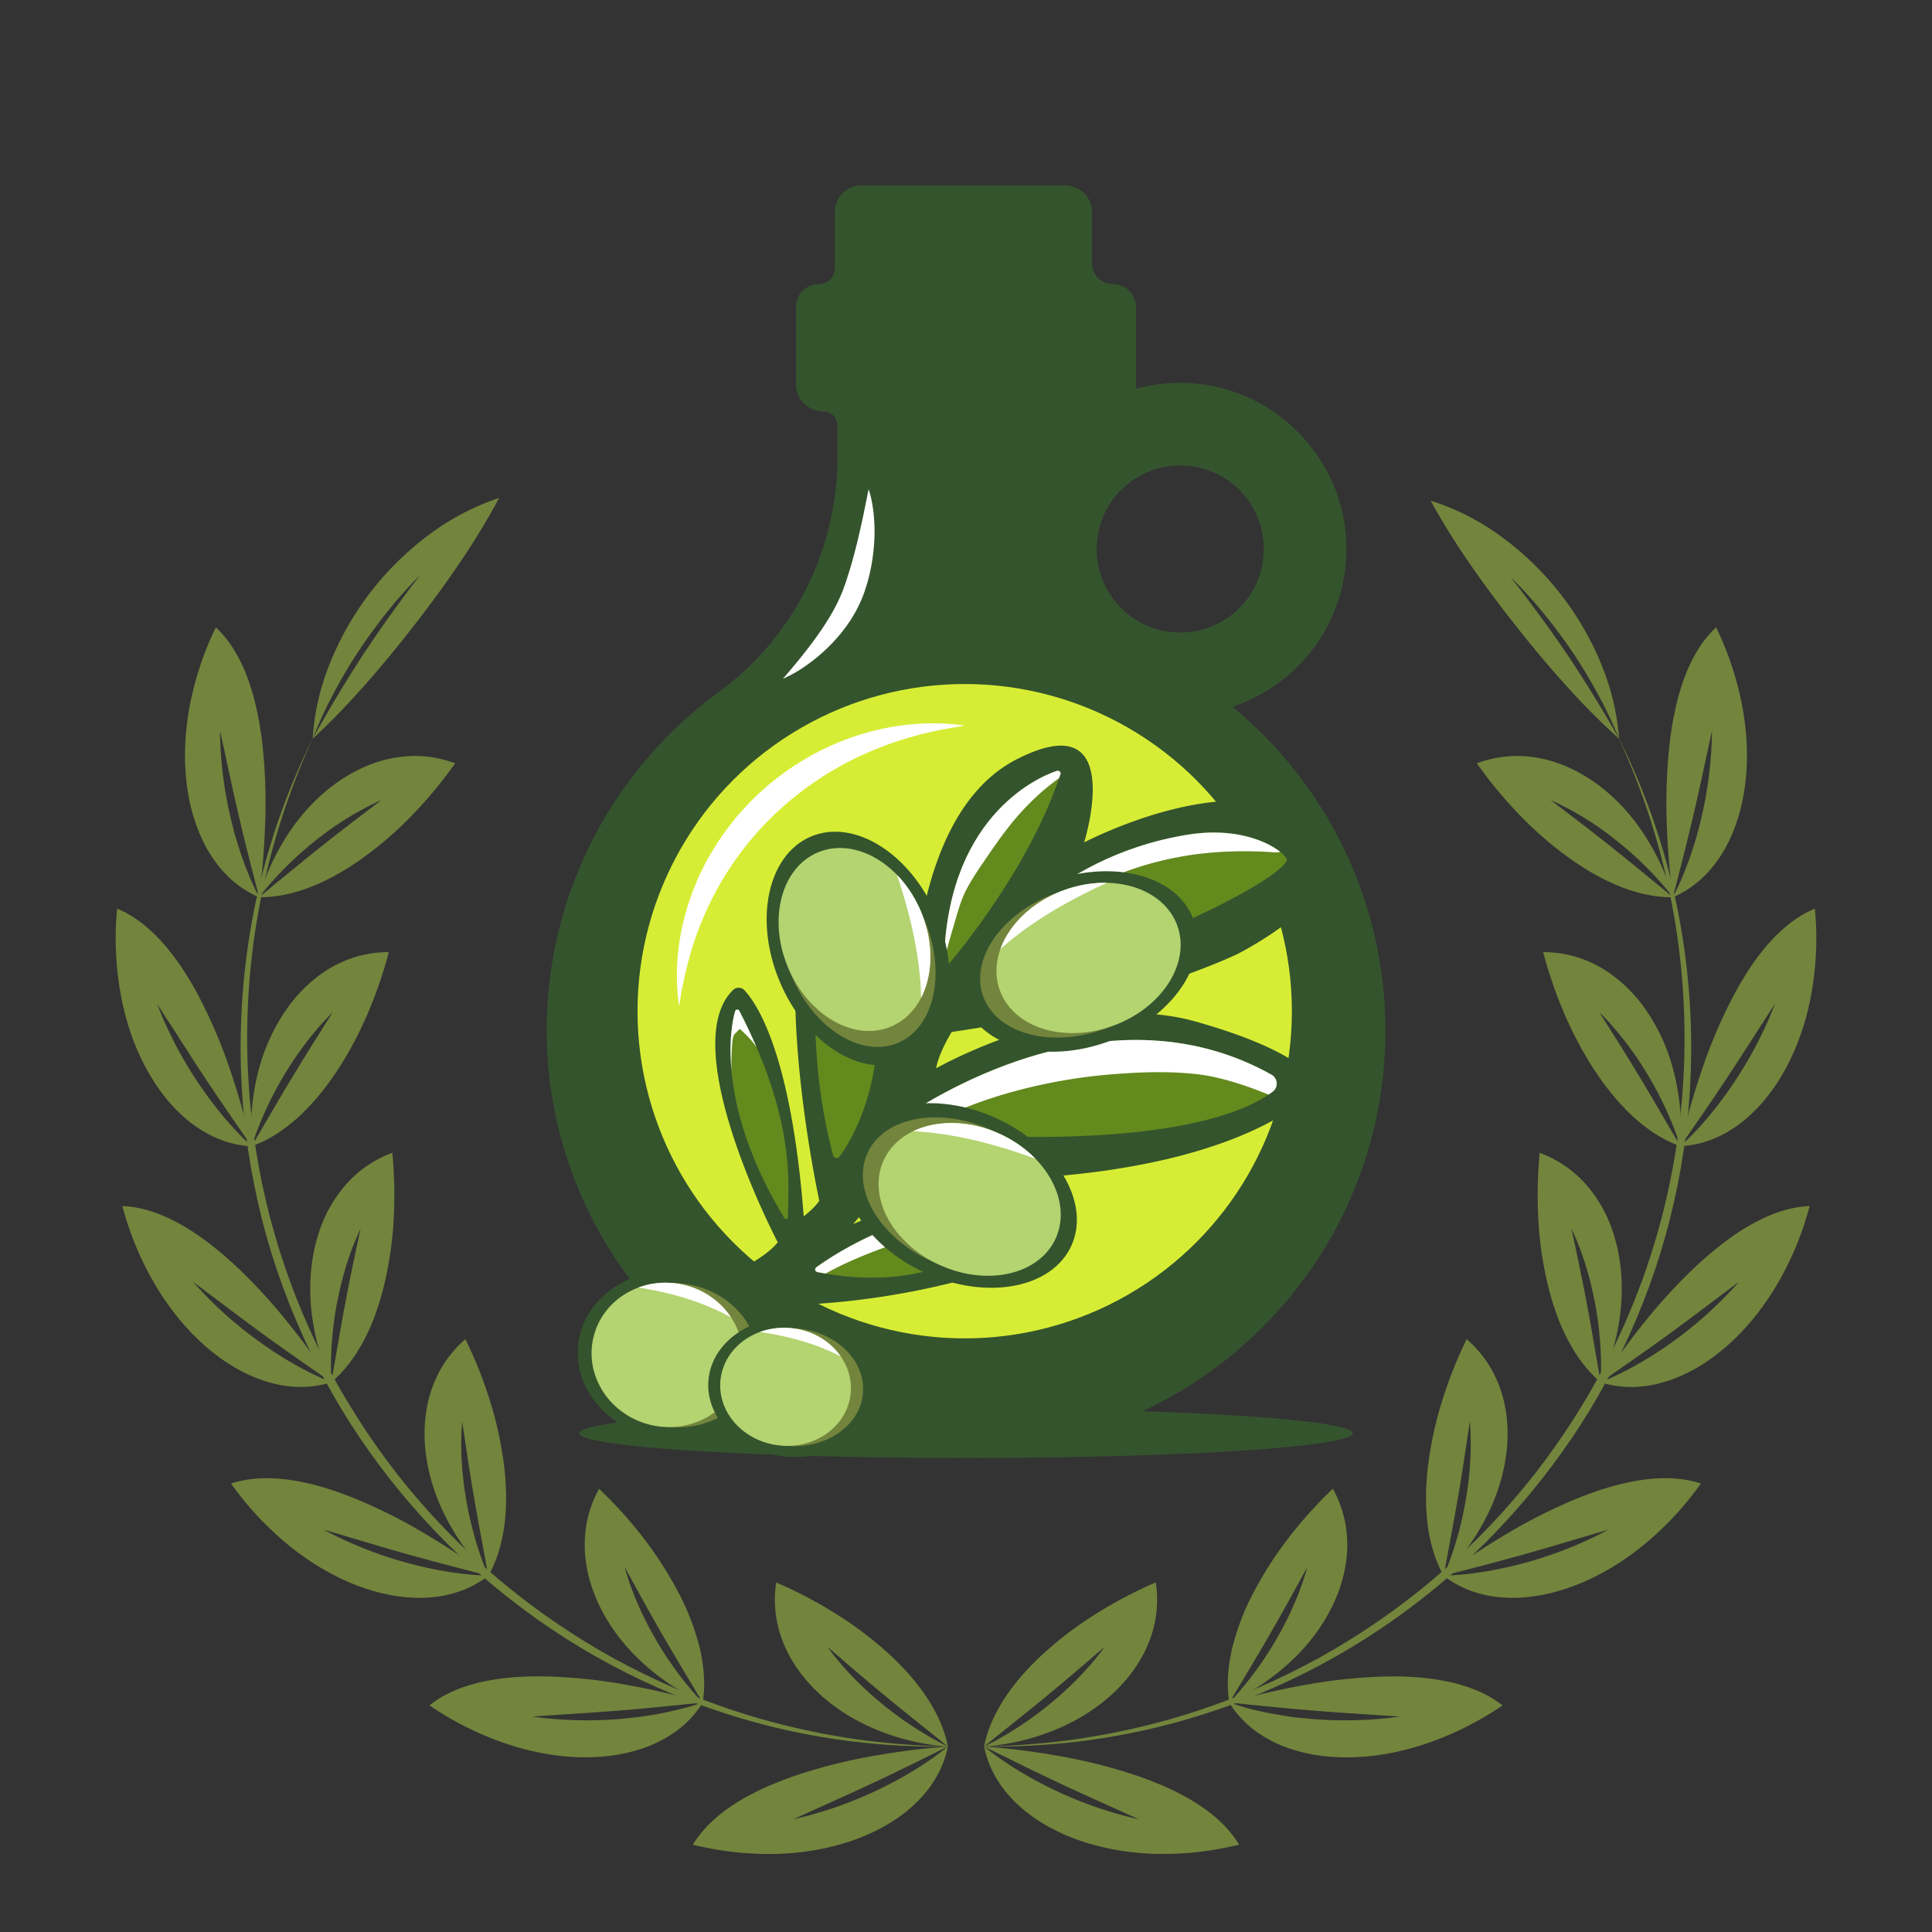 <svg xmlns="http://www.w3.org/2000/svg" xmlns:xlink="http://www.w3.org/1999/xlink" width="1500" height="1500" viewBox="0 0 1500 1500"><rect x="0" y="0" width="1500" height="1500" fill="#333333" stroke="none"/><defs><clipPath id="clip-path"><path d="M704.26,865.65c38.52-25.27,165.5-96.89,282.89-31.31a7.91,7.91,0,0,1,1,13.23c-29.58,22.37-108.1,44.37-282.24,31.22C699.8,878.34,699.16,869,704.26,865.65Z" style="fill:#638a1d"/></clipPath><clipPath id="clip-path-2"><path d="M749,764.68a9.9,9.9,0,0,1,1.74-5.62c10.14-14.73,63.74-93.79,171.64-111.06,50.4-8.06,78.62,16.13,76.61,20.16-8,15.91-85,51.32-104.84,58.47-72.57,26.21-54.43,22.17-135,48-5.31,1.71-10.13-4.36-10.13-9.94Z" style="fill:#638a1d"/></clipPath><clipPath id="clip-path-3"><path d="M820.38,598.55c-15.76,5.23-87.52,37.36-87.52,154.29,0,0,64.52-72.58,90.54-152C823.91,599.33,821.92,598,820.38,598.55Z" style="fill:#638a1d"/></clipPath><clipPath id="clip-path-4"><path d="M651.68,684.52c-11.18,6.85-33.17,105.06-4.86,212.45a2.82,2.82,0,0,0,5,1c13.78-18.36,58.13-97.14,1.54-213A1.12,1.12,0,0,0,651.68,684.52Z" style="fill:#638a1d"/></clipPath><clipPath id="clip-path-5"><path d="M570.72,785.13c-4.46,15.13-13.4,75.48,38.23,160.49a1.55,1.55,0,0,0,2.88-.82c-.54-20.56,8.14-71-37.81-160A1.78,1.78,0,0,0,570.72,785.13Z" style="fill:#638a1d"/></clipPath><clipPath id="clip-path-6"><path d="M633.75,983.93c15.86-11.45,80.35-53.93,148-41.23a4.55,4.55,0,0,1,2.41,7.62c-14.87,15.5-62.33,54.69-149.59,37.31A2.07,2.07,0,0,1,633.75,983.93Z" style="fill:#638a1d"/></clipPath><clipPath id="clip-path-7"><ellipse cx="663.44" cy="729.34" rx="56" ry="73.35" transform="translate(-230.31 313.06) rotate(-22.73)" style="fill:#b4d371"/></clipPath><clipPath id="clip-path-8"><ellipse cx="752.84" cy="931.24" rx="56" ry="73.35" transform="translate(-405.81 1233.73) rotate(-65.68)" style="fill:#b4d371"/></clipPath><clipPath id="clip-path-9"><ellipse cx="845.14" cy="743.79" rx="73.35" ry="56" transform="translate(-204.98 337.9) rotate(-20.22)" style="fill:#b4d371"/></clipPath><clipPath id="clip-path-10"><ellipse cx="518.08" cy="1051.88" rx="55.88" ry="58.96" transform="translate(-624.34 1315.93) rotate(-76.79)" style="fill:#b4d371"/></clipPath><clipPath id="clip-path-11"><ellipse cx="609.9" cy="1076.7" rx="45.77" ry="50.82" transform="translate(-529.58 1559.23) rotate(-83.42)" style="fill:#b4d371"/></clipPath></defs><g id="Слой_6" data-name="Слой 6"><ellipse cx="750" cy="1112.77" rx="300.3" ry="19.23" style="fill:#34542d"/><path d="M956.79,548.75a129,129,0,0,0,88.53-125.31c-1.42-66.55-54.24-121.68-120.66-125.95a128.87,128.87,0,0,0-42.61,4.36V238.49a17.89,17.89,0,0,0-17.89-17.88h0a16.38,16.38,0,0,1-16.38-16.39V164.53A20.53,20.53,0,0,0,827.25,144H668.71a20.52,20.52,0,0,0-20.52,20.52V208a12.62,12.62,0,0,1-12.61,12.62h0A17.62,17.62,0,0,0,618,238.23v60.06a21.1,21.1,0,0,0,21.1,21.1h0a11.16,11.16,0,0,1,11.16,11.16v23.39c0,72.14-33.67,140.6-91.94,183.12-81.26,59.3-134,155.31-133.86,263.65.28,179.37,150.66,327.45,330,325.06,177.78-2.37,321.17-147.22,321.17-325.56A324.91,324.91,0,0,0,956.79,548.75Zm24.39-122.51a64.86,64.86,0,1,1-64.86-64.86A64.86,64.86,0,0,1,981.18,426.24Z" style="fill:#34542d"/><circle cx="748.99" cy="785.09" r="254.02" style="fill:#d7ed35"/><path d="M607.87,527c9.38-10.9,18.25-21.61,26.2-32.75s15-22.57,19.81-34.62c.65-1.49,1.15-3,1.71-4.54s1.13-3.16,1.64-4.76,1-3.2,1.53-4.82,1-3.23,1.5-4.84q2.85-9.75,5.3-19.73c1.59-6.66,3.14-13.4,4.58-20.24l4.26-20.87a70.92,70.92,0,0,1,2.66,10.58q1,5.35,1.43,10.78A136.39,136.39,0,0,1,678.6,423c-.12,1.82-.29,3.63-.51,5.44s-.42,3.62-.69,5.43c-.57,3.6-1.2,7.21-2,10.77s-1.74,7.12-2.86,10.62c-.55,1.76-1.1,3.5-1.73,5.25s-1.33,3.59-2.11,5.32a103,103,0,0,1-11.06,19.59,126.79,126.79,0,0,1-14.32,16.78,137,137,0,0,1-16.68,14A103.39,103.39,0,0,1,607.87,527Z" style="fill:#fff"/><path d="M527.23,781.06C523,752.25,526.81,722,537.09,694c1.32-3.49,2.77-6.93,4.16-10.41s3.18-6.77,4.78-10.16,3.51-6.62,5.33-9.9l5.89-9.59q3.16-4.65,6.44-9.25c2.3-3,4.58-5.95,6.92-8.89s4.91-5.7,7.43-8.48,5.18-5.46,7.85-8.1a205.7,205.7,0,0,1,75.93-46.92c28.17-9.72,58.37-13.17,87.17-8.94-3.59.67-7.16,1.23-10.71,1.79l-10.57,2c-3.49.75-7,1.61-10.41,2.39s-6.86,1.84-10.26,2.74A264.52,264.52,0,0,0,667.75,587,247.71,247.71,0,0,0,600,633.64a239.52,239.52,0,0,0-48.33,66.52,248.85,248.85,0,0,0-15.24,39c-.93,3.39-1.93,6.79-2.83,10.22l-2.45,10.4L529,770.35C528.46,773.9,527.9,777.47,527.23,781.06Z" style="fill:#fff"/><path d="M579.65,982.66s16.13-8.06,24.19-18.14c0,0-79.8-152-34.66-195.92a6.2,6.2,0,0,1,8.82.24c10.42,11.19,36.42,51,46,175.52,0,0,8.06-6.05,12.1-12.1,0,0-52.42-239.91,18.14-278.21,0,0,36.29-18.14,40.32,167.33,0,0,8.06-14.11,14.11-26.21,0,0-6-161.28,80.64-205.63s52.42,64.51,52.42,64.51,114.91-60.48,175.39-16.13-56.45,102.82-56.45,102.82S878,781.06,738.91,801.22c0,0-10.08,16.13-12.09,28.22,0,0,108.86-62.49,201.6-36.28S1023.17,844,1023.17,844,968.74,914.12,755,916.13a432.75,432.75,0,0,1-66.53-6A151.55,151.55,0,0,1,662.3,950.4s98.79-44.35,135.08-18.14c20.86,15.07,4.55,32.14-13.08,43.93a143.76,143.76,0,0,1-44.38,19.5A601.71,601.71,0,0,1,624,1012.9S543.36,1037.09,579.65,982.66Z" style="fill:#34542d"/><path d="M704.26,865.65c38.52-25.27,165.5-96.89,282.89-31.31a7.91,7.91,0,0,1,1,13.23c-29.58,22.37-108.1,44.37-282.24,31.22C699.8,878.34,699.16,869,704.26,865.65Z" style="fill:#638a1d"/><g style="clip-path:url(#clip-path)"><path d="M703.79,882.62c33.52-20.19,69.05-33,107.76-41.07a409,409,0,0,1,55.52-7.75c20.47-1.55,41.16-2.12,61.6.11,21.3,2.33,44.07,10.71,63.94,19.11,7.52,3.17,16.2,2.26,20.69-5.43,3.71-6.33,2.14-17.49-5.42-20.68-20.81-8.79-41.56-17.47-64-21.17s-45.26-4.09-68-2.77c-41.54,2.41-83.18,9.46-122.5,23.29a352.24,352.24,0,0,0-64.85,30.25,15.39,15.39,0,0,0-5.42,20.69c4.09,7,13.66,9.65,20.68,5.42Z" style="fill:#fff"/></g><path d="M749,764.68a9.9,9.9,0,0,1,1.74-5.62c10.14-14.73,63.74-93.79,171.64-111.06,50.4-8.06,78.62,16.13,76.61,20.16-8,15.91-85,51.32-104.84,58.47-72.57,26.21-54.43,22.17-135,48-5.31,1.71-10.13-4.36-10.13-9.94Z" style="fill:#638a1d"/><g style="clip-path:url(#clip-path-2)"><path d="M989.87,631.49c-40.93-3-83.22,1.5-122,15.15-38,13.36-71.48,35.37-100.6,63a436.19,436.19,0,0,0-42.83,47.68c-5,6.42-6.26,15.12,0,21.38,5.24,5.23,16.32,6.46,21.39,0,22.05-28.15,47.89-55.56,76.19-75,31.23-21.52,65.12-34.21,102.84-39.94a284.64,284.64,0,0,1,29.56-2.62,313.43,313.43,0,0,1,35.48.66c7.91.58,15.47-7.38,15.12-15.12-.39-8.7-6.65-14.5-15.12-15.12Z" style="fill:#fff"/></g><path d="M820.38,598.55c-15.76,5.23-87.52,37.36-87.52,154.29,0,0,64.52-72.58,90.54-152C823.91,599.33,821.92,598,820.38,598.55Z" style="fill:#638a1d"/><g style="clip-path:url(#clip-path-3)"><path d="M823,567.64c-26.26,15.46-48.5,35.89-66.94,60.05a472.22,472.22,0,0,0-27.22,39.5c-8.59,14-13.43,29.29-18,45-5,17.2-9.75,34.49-12.4,52.24C697.23,772.18,700.33,781,709,783c7.19,1.64,17.35-2.19,18.6-10.56,2.88-19.31,8.23-38.07,13.73-56.77,2.49-8.45,4.84-16.93,8.61-24.32,4.38-8.58,9.9-16.51,15.3-24.47,10.22-15,20.34-29.34,33.17-42.25a186.35,186.35,0,0,1,39.88-30.87A15.12,15.12,0,0,0,823,567.64Z" style="fill:#fff"/></g><path d="M651.68,684.52c-11.18,6.85-33.17,105.06-4.86,212.45a2.82,2.82,0,0,0,5,1c13.78-18.36,58.13-97.14,1.54-213A1.12,1.12,0,0,0,651.68,684.52Z" style="fill:#638a1d"/><g style="clip-path:url(#clip-path-4)"><path d="M647,650c-9.69,11.74-18.92,23.55-24.17,38-5,13.71-5.93,29.31-8.32,43.64-5,30.16-10.52,60.25-18.07,89.9-1.94,7.65,2.5,16.76,10.56,18.6,7.87,1.79,16.52-2.36,18.6-10.56,7.23-28.4,12.58-57.21,17.44-86.09,2.35-14,3.74-28.54,7.35-42.29,2.9-11,10.64-20.91,18-29.82,5.19-6.29,6.16-15.23,0-21.39-5.36-5.35-16.16-6.32-21.39,0Z" style="fill:#fff"/></g><path d="M570.72,785.13c-4.46,15.13-13.4,75.48,38.23,160.49a1.55,1.55,0,0,0,2.88-.82c-.54-20.56,8.14-71-37.81-160A1.78,1.78,0,0,0,570.72,785.13Z" style="fill:#638a1d"/><g style="clip-path:url(#clip-path-5)"><path d="M620.8,813.58c-3.64-11.71-10.53-21.62-19-30.36-9.41-9.69-21.21-20.83-35.7-14.59-11.65,5-22.34,16-25.88,28.22s-2.9,26.44-2.44,39c.29,7.89,6.75,15.49,15.12,15.12,7.94-.36,15.43-6.65,15.12-15.12a230.32,230.32,0,0,1,.57-26.92c.12-1.56.59-4.81,1.86-6.29-1,1.21,2.52-2.47,3-2.92q2.12-1.76.8-.67c.66-.48,1.33-.95,2-1.42,5.37-3.78-5,.35-4.69-1.3q-1.24-1.24.75.59l1.76,1.6c2.75,2.53,5.44,5.12,8,7.85,4.18,4.5,8,10.06,9.59,15.28,2.42,7.8,10.54,12.77,18.6,10.56,7.7-2.12,13-10.77,10.56-18.6Z" style="fill:#fff"/></g><path d="M633.75,983.93c15.86-11.45,80.35-53.93,148-41.23a4.55,4.55,0,0,1,2.41,7.62c-14.87,15.5-62.33,54.69-149.59,37.31A2.07,2.07,0,0,1,633.75,983.93Z" style="fill:#638a1d"/><g style="clip-path:url(#clip-path-6)"><path d="M625.75,998.39c24.41-17.18,53-27.15,81.07-37.09,29-10.3,58.23-17.78,88.92-16.73,7.91.27,15.48-7.15,15.12-15.12a15.43,15.43,0,0,0-15.12-15.12c-33.16-1.13-65.9,6.8-97,17.81-15.08,5.34-29.94,11.32-44.77,17.34-15.34,6.23-30,13.25-43.53,22.8-6.66,4.69-9.79,13.21-5.42,20.68,3.86,6.6,14,10.15,20.69,5.43Z" style="fill:#fff"/></g><ellipse cx="666.27" cy="736.39" rx="66.06" ry="94.37" transform="translate(-232.82 314.7) rotate(-22.73)" style="fill:#34542d"/><ellipse cx="666.2" cy="735.86" rx="56" ry="80.01" transform="translate(-232.62 314.63) rotate(-22.73)" style="fill:#73843d"/><ellipse cx="663.44" cy="729.34" rx="56" ry="73.35" transform="translate(-230.31 313.06) rotate(-22.73)" style="fill:#b4d371"/><g style="clip-path:url(#clip-path-7)"><path d="M745.4,787.3c1.66-54.36-15.06-106.91-34.84-156.88-3-7.59-10.11-12.89-18.59-10.56-7.23,2-13.59,11-10.57,18.6,19,48,35.33,97.41,33.76,148.84-.24,7.92,7.12,15.48,15.12,15.12A15.42,15.42,0,0,0,745.4,787.3Z" style="fill:#fff"/></g><ellipse cx="745.87" cy="928.21" rx="66.06" ry="94.37" transform="translate(-407.15 1225.6) rotate(-65.68)" style="fill:#34542d"/><ellipse cx="746.4" cy="928.3" rx="56" ry="80.01" transform="translate(-406.92 1226.13) rotate(-65.68)" style="fill:#73843d"/><ellipse cx="752.84" cy="931.24" rx="56" ry="73.35" transform="translate(-405.81 1233.73) rotate(-65.68)" style="fill:#b4d371"/><g style="clip-path:url(#clip-path-8)"><path d="M696.75,877.94c49.7-.14,98.84,17,144.22,36.45,7.5,3.21,16.21,2.24,20.69-5.42,3.72-6.37,2.12-17.46-5.42-20.69-50.7-21.71-103.61-40.74-159.49-40.58-7.91,0-15.49,6.94-15.12,15.12s6.64,15.15,15.12,15.12Z" style="fill:#fff"/></g><ellipse cx="838.05" cy="746.53" rx="94.37" ry="66.06" transform="translate(-206.36 335.62) rotate(-20.22)" style="fill:#34542d"/><ellipse cx="838.49" cy="746.22" rx="80.01" ry="56" transform="translate(-206.22 335.75) rotate(-20.22)" style="fill:#73843d"/><ellipse cx="845.14" cy="743.79" rx="73.35" ry="56" transform="translate(-204.98 337.9) rotate(-20.22)" style="fill:#b4d371"/><g style="clip-path:url(#clip-path-9)"><path d="M767.87,745.06c35.31-35,83-57.34,128.57-75.17,7.6-3,12.89-10.14,10.56-18.6-2-7.25-11-13.55-18.59-10.56-51.29,20.06-102.29,43.7-141.93,82.95a15.12,15.12,0,0,0,21.39,21.38Z" style="fill:#fff"/></g><ellipse cx="524.16" cy="1052.33" rx="65.98" ry="75.77" transform="translate(-581.71 1451.3) rotate(-83.36)" style="fill:#34542d"/><ellipse cx="523.75" cy="1052.16" rx="55.94" ry="64.24" transform="translate(-581.91 1450.75) rotate(-83.36)" style="fill:#73843d"/><ellipse cx="518.08" cy="1051.88" rx="55.88" ry="58.96" transform="translate(-624.34 1315.93) rotate(-76.79)" style="fill:#b4d371"/><g style="clip-path:url(#clip-path-10)"><path d="M589.82,1004.45c-38.85-24.63-84.34-32.42-129.45-36-7.3-.58-13.54,6.64-13.54,13.54,0,7.81,6.22,13,13.54,13.54,40.16,3.21,80.87,10.19,115.78,32.33,6.18,3.92,14.93,1.29,18.53-4.86a13.78,13.78,0,0,0-4.86-18.53Z" style="fill:#fff"/></g><ellipse cx="615.15" cy="1077.06" rx="54" ry="65.37" transform="translate(-509.32 1600.56) rotate(-85.23)" style="fill:#34542d"/><ellipse cx="614.79" cy="1076.93" rx="45.78" ry="55.42" transform="translate(-509.52 1600.08) rotate(-85.23)" style="fill:#73843d"/><ellipse cx="609.9" cy="1076.7" rx="45.77" ry="50.82" transform="translate(-529.58 1559.23) rotate(-83.42)" style="fill:#b4d371"/><g style="clip-path:url(#clip-path-11)"><path d="M671.67,1037.65c-33.82-20.29-72.85-26.57-111.59-29.51-6.13-.46-11.38,5.57-11.38,11.38,0,6.54,5.23,10.91,11.38,11.38,34.72,2.63,69.79,8.22,100.11,26.4,12.59,7.55,24-12.12,11.48-19.65Z" style="fill:#fff"/></g><path d="M203.45,575.21A418.55,418.55,0,0,1,206,635.28a603.3,603.3,0,0,1-4.81,61.38,77.78,77.78,0,0,1-17.57-10.44,82.83,82.83,0,0,1-8.09-7.26,91.36,91.36,0,0,1-7.38-8.64,106,106,0,0,1-6.74-10.09,114.82,114.82,0,0,1-5.79-11.53A138.08,138.08,0,0,1,147,621.26c-4.1-20.19-4.48-42.6-1-65.56a242.69,242.69,0,0,1,21.57-68.62,82,82,0,0,1,13.2,16,116.54,116.54,0,0,1,10.31,20.33,174.52,174.52,0,0,1,7.45,24.14c1,4.29,2,8.81,2.76,13.41S202.77,570.29,203.45,575.21ZM201.2,696.59c-4.64-18-10.52-40.26-16.17-64.67S174.8,585,170.8,567.46a310,310,0,0,0,8.72,69.41c1.5,6.12,3,12,4.79,17.58q1.31,4.2,2.62,8.18c.44,1.31.89,2.62,1.33,3.92s1,2.56,1.41,3.82c1.9,5,3.78,9.72,5.68,14.09S199.29,692.89,201.2,696.59Z" style="fill:#73843d"/><path d="M353.39,592.63a339.7,339.7,0,0,1-31.81,38.65,283.66,283.66,0,0,1-38.11,33.54,217.18,217.18,0,0,1-20.71,13.49c-3.45,2-7,3.78-10.43,5.46S245.45,687,242,688.35s-6.93,2.57-10.4,3.61-6.84,1.93-10.26,2.63a94.52,94.52,0,0,1-20.27,2,182.51,182.51,0,0,1,26.23-54.36c11.41-16,25.19-29.23,40.47-38.73a110.78,110.78,0,0,1,11.44-6.32,100.88,100.88,0,0,1,11.37-4.75,97.42,97.42,0,0,1,22.27-5,88.09,88.09,0,0,1,40.55,5.21ZM248.25,658.16c17.89-14.3,34.61-26.83,47.88-37a235,235,0,0,0-49.87,30.46,266.71,266.71,0,0,0-45.14,44.93c3.27-2.61,6.71-5.43,10.28-8.42s7.5-6.1,11.43-9.37l3-2.47,3.08-2.49,6.28-5.11C239.32,665.23,243.79,661.73,248.25,658.16Z" style="fill:#73843d"/><path d="M155.29,775.39a393.55,393.55,0,0,1,23.41,55.36A594.92,594.92,0,0,1,195.45,890a77.64,77.64,0,0,1-20.1-3.71,83.33,83.33,0,0,1-10.09-4,92,92,0,0,1-9.93-5.54,104,104,0,0,1-9.81-7.14,121.25,121.25,0,0,1-9.44-8.79c-1.55-1.6-3.1-3.28-4.62-5s-3-3.57-4.43-5.46-2.91-3.86-4.34-5.9-2.84-4.14-4.17-6.33c-2.68-4.36-5.29-8.94-7.67-13.69s-4.51-9.7-6.57-14.81-3.72-10.37-5.37-15.78c-.85-2.71-1.54-5.45-2.23-8.22s-1.33-5.58-1.94-8.41a242.66,242.66,0,0,1-3.81-71.75c12.43,5.12,24,13.94,34.75,25.8,2.69,3,5.27,6.11,7.84,9.45s5.14,6.85,7.6,10.54A250.6,250.6,0,0,1,155.29,775.39ZM195.4,889.92c-10.56-15.26-23.76-34.13-37.53-55-3.41-5.22-6.87-10.35-10-15.35s-6.44-9.85-9.36-14.53-5.88-9.17-8.66-13.43-5.3-8.3-7.78-12q1.38,3.57,2.9,7.28c1,2.47,2,5,3.22,7.51,2.33,5.07,4.8,10.26,7.46,15.5s5.68,10.53,8.78,15.82,6.44,10.57,10,15.79q2.65,3.91,5.3,7.62c1.76,2.47,3.48,4.87,5.3,7.19,3.6,4.65,7,9,10.55,13.07s6.92,7.8,10.22,11.24S192.33,887.11,195.4,889.92Z" style="fill:#73843d"/><path d="M301.88,739.22a339.15,339.15,0,0,1-16.28,47.42q-1.22,2.91-2.55,5.8l-2.69,5.74q-2.67,5.75-5.75,11.37-2.91,5.63-6.24,11.14c-2.17,3.66-4.39,7.28-6.79,10.86L258,836.81c-1.19,1.72-2.41,3.41-3.64,5.07s-2.5,3.28-3.77,4.88-2.5,3.14-3.78,4.67q-3.83,4.58-7.88,8.75c-2.65,2.77-5.34,5.4-8.12,7.88s-5.6,4.82-8.49,7-5.75,4.18-8.71,6A95.05,95.05,0,0,1,195.28,890a183.34,183.34,0,0,1,5.78-60.09,147.32,147.32,0,0,1,24.39-50.46A116.1,116.1,0,0,1,243,761.07a110,110,0,0,1,9.36-7,96.38,96.38,0,0,1,9.73-5.55A88.34,88.34,0,0,1,301.88,739.22ZM226.2,837.55l8.73-14.34,8.35-13.45c2.76-4.32,5.4-8.47,7.84-12.42,1.2-2,2.48-3.91,3.67-5.78l3.44-5.48c-2.76,2.7-5.66,5.69-8.67,9s-5.93,6.86-9,10.71-6.12,8-9.24,12.38-6.11,9.05-9.16,14a270.13,270.13,0,0,0-26.82,57.82C203.83,875.63,214.39,857.16,226.2,837.55Z" style="fill:#73843d"/><path d="M179.67,979.76a407.16,407.16,0,0,1,41.2,43.81l4.81,5.94q2.4,3,4.72,6c3.11,4,6.27,8.12,9.23,12.3s6,8.32,9,12.55c1.49,2.1,3,4.23,4.39,6.36l2.14,3.23,2.17,3.2c-12.74,4.08-26.87,4.9-42.26,1.65-15.21-3.33-31.69-10.76-48-23.37s-31.23-29.31-43.59-49A240.88,240.88,0,0,1,95,936.38c13.34.52,27.44,4.76,41.5,12.19C150.79,956,165,966.56,179.67,979.76Zm77.57,93.4c-15.22-10.61-34.21-23.65-54.46-38.42s-38.49-28.84-52.9-39.52a308.33,308.33,0,0,0,52,46.86C222.28,1056.77,241.77,1067,257.24,1073.16Z" style="fill:#73843d"/><path d="M304.61,895.06a347.46,347.46,0,0,1,1.13,50,286.15,286.15,0,0,1-6.93,50.28c-3.91,16.65-9.11,31.72-16.09,44.94-6.82,13.13-15.43,24.42-25.56,33l-1.58-3.52-1.46-3.58q-1.43-3.59-2.76-7.19c-1.72-4.82-3.2-9.71-4.57-14.57s-2.41-9.81-3.28-14.73q-.63-3.71-1.15-7.37c-.35-2.45-.64-4.89-.83-7.34-1.77-19.54.05-38.61,5.35-55.76a105.6,105.6,0,0,1,23.59-41.62A89,89,0,0,1,304.61,895.06Zm-36.83,118.26c4.21-22.51,8.66-42.92,12.1-59.27-1.65,3.48-3.33,7.29-5,11.4s-3.19,8.47-4.77,13.16-2.94,9.58-4.35,14.79-2.55,10.6-3.73,16.28a270.31,270.31,0,0,0-4.85,63.52C260.19,1056.78,263.52,1035.82,267.78,1013.32Z" style="fill:#73843d"/><path d="M273.94,1162.79a406.33,406.33,0,0,1,53.86,26.68,596,596,0,0,1,51.39,33.88,76.8,76.8,0,0,1-17.62,10.32,86.4,86.4,0,0,1-10.25,3.55,85.45,85.45,0,0,1-11.16,2.32,106.1,106.1,0,0,1-25,.52,137.35,137.35,0,0,1-28.15-5.7c-19.68-6.09-39.46-16.54-57.87-30.65a244.05,244.05,0,0,1-49.73-51.88c12.79-4.25,27.28-5.1,43.18-3.15S255.66,1155.51,273.94,1162.79Zm105.17,60.55c-4.48-1.18-9.21-2.44-14.24-3.68l-15.65-4.06-16.79-4.48-8.73-2.41c-3-.8-6-1.62-9-2.49-24.08-6.78-46.05-13.62-63.34-18.52a309.76,309.76,0,0,0,65,25.76C340.66,1220.1,362.48,1222.9,379.11,1223.34Z" style="fill:#73843d"/><path d="M361.34,1039.73A337.39,337.39,0,0,1,380,1086.28a288.81,288.81,0,0,1,11.1,49.62,219.81,219.81,0,0,1,1.82,24.69,167.42,167.42,0,0,1-1.24,23.05,125.21,125.21,0,0,1-4.51,21.09,95.7,95.7,0,0,1-8,18.75,183,183,0,0,1-34.9-49.27c-8.47-17.7-13.43-36.2-14.45-54.14s1.87-33.84,7.56-47.29A88.55,88.55,0,0,1,361.34,1039.73Zm6.86,123.82c-3.92-22.56-6.85-43.3-9.36-59.82-1.36,15.38-1,35.62,2.72,58.38.44,2.86,1,5.67,1.52,8.45s1.14,5.57,1.74,8.32c1.25,5.47,2.67,10.79,4.13,16s3.13,10.15,4.82,14.93,3.48,9.31,5.29,13.58C376.21,1206.94,372.06,1186.13,368.2,1163.55Z" style="fill:#73843d"/><path d="M425.87,1301.62a409.78,409.78,0,0,1,59.78,6.33,595,595,0,0,1,60,13.87,77.06,77.06,0,0,1-12.93,15.82,81.56,81.56,0,0,1-8.37,6.91,92.45,92.45,0,0,1-9.65,6c-13.76,7.53-31,12.45-51.63,13.59s-42.79-1.83-65-8.68a244.06,244.06,0,0,1-64.65-31.4,83.45,83.45,0,0,1,17.82-10.76,105.45,105.45,0,0,1,10.33-4c3.6-1.18,7.37-2.27,11.26-3.18s7.92-1.67,12.06-2.28,8.49-1.18,12.91-1.54c2.21-.19,4.44-.32,6.72-.44s4.6-.24,6.94-.3C416.16,1301.47,420.91,1301.54,425.87,1301.62Zm119.69,20.21c-18.46,1.91-41.35,4.37-66.32,6.35s-47.95,3.21-65.86,4.59a312.08,312.08,0,0,0,69.89,1.67c6.3-.62,12.32-1.3,18.11-2.15s11.3-1.85,16.54-3,10.18-2.31,14.78-3.54S541.62,1323.17,545.56,1321.83Z" style="fill:#73843d"/><path d="M465.16,1155.89a333.89,333.89,0,0,1,33.62,37.18,288.74,288.74,0,0,1,27.58,42.65,190.73,190.73,0,0,1,17.11,44.55q1.26,5.43,2,10.81c.52,3.56.89,7.05,1.08,10.54a94.59,94.59,0,0,1-1,20.35,182.53,182.53,0,0,1-49.86-34c-14.09-13.64-25.16-29.28-32.32-45.75a111.9,111.9,0,0,1-4.58-12.26q-.94-3-1.71-6c-.5-2-.93-4-1.3-6a107.47,107.47,0,0,1-1.57-11.57,102.49,102.49,0,0,1-.15-11.19,92.08,92.08,0,0,1,1.09-10.65,89.27,89.27,0,0,1,10-28.68Zm49.36,113.74c-11.47-19.85-21.41-38.25-29.49-52.87,4,14.91,11.39,33.77,22.78,53.79a268.38,268.38,0,0,0,37.72,51.36C537.09,1307.56,526,1289.42,514.52,1269.63Z" style="fill:#73843d"/><path d="M616.73,1378.87a406.43,406.43,0,0,1,58.22-15,587.24,587.24,0,0,1,61-7.93,77,77,0,0,1-6.6,19.3A85.68,85.68,0,0,1,717,1393.65a105.4,105.4,0,0,1-18.54,16.72,122.47,122.47,0,0,1-11.69,7.45q-6.25,3.48-13.34,6.65c-18.87,8.22-40.69,13.24-63.88,14.6-2.9.21-5.81.27-8.75.32s-5.88,0-8.85,0c-5.93-.12-11.9-.53-17.93-1-6-.64-12-1.4-18.07-2.42-3-.54-6-1.11-9-1.73s-6-1.26-9-2c6.89-11.44,17.39-21.76,30.68-30.52q5-3.35,10.53-6.42c3.68-2,7.52-4,11.55-5.91s8.2-3.72,12.53-5.43S612.09,1380.44,616.73,1378.87ZM735.93,1356c-16.64,8.17-37.21,18.54-59.91,29.12s-43.78,19.86-60.08,27.34a309.45,309.45,0,0,0,66.06-23C704.71,1378.62,723.05,1366.47,735.93,1356Z" style="fill:#73843d"/><path d="M602.64,1228.59c1.9.86,3.8,1.67,5.7,2.51s3.78,1.72,5.65,2.64c3.76,1.77,7.51,3.58,11.19,5.56s7.38,3.91,11,6c1.83,1,3.64,2,5.45,3.13l5.38,3.27A285.49,285.49,0,0,1,687.8,1282q4.79,4.21,9.16,8.64c2.92,3,5.71,5.82,8.36,8.83a167.63,167.63,0,0,1,14.14,18.26,126.78,126.78,0,0,1,10.38,18.91,95.17,95.17,0,0,1,6.15,19.46,183.26,183.26,0,0,1-58.61-14.48c-18-7.86-33.82-18.63-46.31-31.52q-4.67-4.9-8.57-9.85a120.2,120.2,0,0,1-7-10.19,92.68,92.68,0,0,1-5.5-10.33,99.59,99.59,0,0,1-4.06-10.37A88.85,88.85,0,0,1,602.64,1228.59Zm86,89.23c-17.71-14.55-33.47-28.28-46.15-39.16,9,12.63,22.49,27.62,40.18,42.43a271.61,271.61,0,0,0,53.31,35C723,1345.41,706.27,1332.39,688.59,1317.82Z" style="fill:#73843d"/><path d="M387.55,386.59a546.57,546.57,0,0,1-29.12,48.14c-11,16.45-23.26,33.24-36.52,50.32s-26.48,33.15-39.7,48-26.37,28.49-39.46,40.53a187,187,0,0,1,12.46-56.28A232.63,232.63,0,0,1,335.8,413.16,190.82,190.82,0,0,1,387.55,386.59ZM281.8,508.46c15.76-23.85,31.32-45.09,44.13-61.67-14.92,14.77-32,35.23-47.88,59.29S250.38,554,242.78,573.5C252.92,555.15,266.19,532.41,281.8,508.46Z" style="fill:#73843d"/><path d="M243.12,572.77A555.78,555.78,0,0,0,193,840.38c.4,5.7.74,11.41,1.35,17.1.28,2.84.51,5.69.83,8.53l1,8.51.5,4.26.61,4.24,1.22,8.49c.45,2.82.95,5.64,1.42,8.45s.92,5.64,1.51,8.44c1.09,5.61,2.14,11.23,3.44,16.79.63,2.79,1.2,5.59,1.89,8.36l2.06,8.32c.66,2.78,1.42,5.53,2.18,8.29l2.28,8.26,2.47,8.2,1.24,4.1,1.33,4.07,2.66,8.15c.91,2.7,1.89,5.39,2.84,8.08,1.84,5.41,4,10.71,6,16.05,1,2.68,2.15,5.3,3.21,7.94s2.12,5.31,3.3,7.91c2.31,5.22,4.55,10.48,7,15.62,4.77,10.38,10,20.51,15.46,30.57,2.82,5,5.51,10,8.48,14.88l4.38,7.36,4.55,7.26,2.26,3.64,2.35,3.58,4.7,7.16,4.87,7,2.43,3.53,2.51,3.46,5,6.93,5.19,6.81c3.42,4.58,7.08,9,10.64,13.44,7.3,8.78,14.73,17.46,22.56,25.77,3.85,4.23,7.88,8.27,11.86,12.37,2,2.06,4.06,4,6.09,6s4.05,4,6.16,6a543.66,543.66,0,0,0,52.5,44c9.15,6.85,18.64,13.23,28.2,19.5l7.24,4.58c1.21.76,2.41,1.54,3.63,2.28l3.68,2.21,7.36,4.4,7.46,4.23,3.73,2.11,3.78,2,7.56,4,7.66,3.87c2.55,1.29,5.1,2.58,7.7,3.78l7.75,3.68c2.59,1.21,5.22,2.34,7.82,3.52,5.21,2.38,10.52,4.51,15.79,6.73a565.88,565.88,0,0,0,65.09,21.86,575.13,575.13,0,0,0,67.39,13.6,590,590,0,0,0,68.66,5.27A535.41,535.41,0,0,1,599,1340.54a549.13,549.13,0,0,1-65.93-20.91c-5.36-2.16-10.75-4.23-16-6.57-2.64-1.15-5.31-2.25-7.94-3.44l-7.87-3.61c-2.64-1.18-5.23-2.45-7.82-3.73l-7.78-3.81-7.69-4-3.84-2-3.79-2.09-7.59-4.18-7.49-4.36-3.74-2.18c-1.24-.74-2.46-1.51-3.7-2.27l-7.38-4.54c-9.71-6.26-19.35-12.64-28.66-19.49a550.51,550.51,0,0,1-53.44-44.16c-2.14-1.94-4.17-4-6.25-6s-4.17-4-6.19-6.08c-4-4.14-8.13-8.22-12-12.49-8-8.4-15.5-17.17-22.92-26-3.61-4.52-7.33-8.95-10.81-13.57l-5.27-6.89-5.12-7-2.56-3.51-2.47-3.56-4.95-7.12-4.78-7.24-2.39-3.62-2.31-3.68-4.58-7.37-4.42-7.47c-3-5-5.7-10.06-8.55-15.09-5.45-10.2-10.76-20.48-15.57-31-2.49-5.22-4.75-10.54-7.07-15.84-1.18-2.64-2.21-5.34-3.32-8s-2.21-5.35-3.23-8.05c-2-5.42-4.16-10.8-6-16.28-1-2.73-1.93-5.45-2.85-8.19L212,976.83l-1.32-4.13-1.22-4.16L207,960.22l-2.24-8.38c-.75-2.79-1.51-5.59-2.15-8.4l-2-8.43c-.67-2.82-1.23-5.65-1.85-8.48-1.27-5.64-2.29-11.33-3.36-17-.56-2.83-1-5.69-1.45-8.54s-.94-5.7-1.37-8.56l-1.16-8.59-.59-4.3-.48-4.3-.93-8.62c-.29-2.87-.49-5.76-.74-8.63-.54-5.76-.82-11.53-1.15-17.29A548.08,548.08,0,0,1,198,703,533.79,533.79,0,0,1,243.12,572.77Z" style="fill:#73843d"/><path d="M1232.24,603.53c15.28,9.5,29.06,22.78,40.47,38.73a182.51,182.51,0,0,1,26.23,54.36,94.52,94.52,0,0,1-20.27-2c-3.42-.7-6.82-1.59-10.26-2.63s-6.94-2.24-10.4-3.61-6.91-2.9-10.34-4.58-7-3.49-10.43-5.46a217.18,217.18,0,0,1-20.71-13.49,283.66,283.66,0,0,1-38.11-33.54,339.7,339.7,0,0,1-31.81-38.65,88.09,88.09,0,0,1,40.55-5.21,97.42,97.42,0,0,1,22.27,5,100.88,100.88,0,0,1,11.37,4.75A110.78,110.78,0,0,1,1232.24,603.53Zm66.64,93a266.71,266.71,0,0,0-45.14-44.93,235,235,0,0,0-49.87-30.46c13.27,10.15,30,22.68,47.88,37,4.46,3.57,8.93,7.07,13.1,10.55l6.28,5.11,3.08,2.49,3,2.47c3.93,3.27,7.76,6.4,11.43,9.37S1295.61,694,1298.88,696.57Z" style="fill:#73843d"/><path d="M1332.37,487.08a242.69,242.69,0,0,1,21.57,68.62c3.5,23,3.12,45.37-1,65.56a138.08,138.08,0,0,1-8.61,27.44,114.82,114.82,0,0,1-5.79,11.53,106,106,0,0,1-6.74,10.09,91.36,91.36,0,0,1-7.38,8.64,82.83,82.83,0,0,1-8.09,7.26,77.78,77.78,0,0,1-17.57,10.44,603.3,603.3,0,0,1-4.81-61.38,418.55,418.55,0,0,1,2.58-60.07c.68-4.92,1.28-9.63,2.1-14.24s1.8-9.12,2.76-13.41a174.52,174.52,0,0,1,7.45-24.14,116.54,116.54,0,0,1,10.31-20.33A82,82,0,0,1,1332.37,487.08Zm-11.89,149.79a310,310,0,0,0,8.72-69.41c-4,17.52-8.51,40.06-14.23,64.46s-11.53,46.7-16.17,64.67c1.91-3.7,3.87-7.75,5.85-12.13s3.78-9.07,5.68-14.09c.46-1.26.94-2.54,1.41-3.82s.89-2.61,1.33-3.92q1.32-4,2.62-8.18C1317.47,648.83,1319,643,1320.48,636.87Z" style="fill:#73843d"/><path d="M1274.55,779.45a147.32,147.32,0,0,1,24.39,50.46,183.34,183.34,0,0,1,5.78,60.09,95.05,95.05,0,0,1-18.33-8.92c-3-1.85-5.85-3.86-8.71-6s-5.72-4.51-8.49-7-5.47-5.11-8.12-7.88-5.33-5.7-7.88-8.75c-1.28-1.53-2.53-3.08-3.78-4.67s-2.53-3.23-3.77-4.88-2.45-3.35-3.64-5.07l-3.58-5.26c-2.4-3.58-4.62-7.2-6.79-10.86s-4.3-7.39-6.24-11.14-4-7.54-5.75-11.37l-2.69-5.74q-1.34-2.9-2.55-5.8a339.15,339.15,0,0,1-16.28-47.42,88.34,88.34,0,0,1,39.79,9.33,96.38,96.38,0,0,1,9.73,5.55,110,110,0,0,1,9.36,7A116.1,116.1,0,0,1,1274.55,779.45Zm30.14,110.48a270.13,270.13,0,0,0-26.82-57.82c-3-4.92-6-9.57-9.16-14s-6.1-8.53-9.24-12.38-6.1-7.43-9-10.71-5.91-6.27-8.67-9l3.44,5.48c1.19,1.87,2.47,3.8,3.67,5.78,2.44,3.95,5.08,8.1,7.84,12.42l8.35,13.45,8.73,14.34C1285.61,857.16,1296.17,875.63,1304.69,889.93Z" style="fill:#73843d"/><path d="M1409.07,705.42a242.66,242.66,0,0,1-3.81,71.75c-.61,2.83-1.25,5.64-1.94,8.41s-1.38,5.51-2.23,8.22q-2.47,8.12-5.37,15.78-3.09,7.67-6.57,14.81c-2.38,4.75-5,9.33-7.67,13.69-1.33,2.19-2.73,4.3-4.17,6.33s-2.88,4-4.34,5.9-2.94,3.71-4.43,5.46-3.07,3.42-4.62,5a121.25,121.25,0,0,1-9.44,8.79,104,104,0,0,1-9.81,7.14,92,92,0,0,1-9.93,5.54,83.33,83.33,0,0,1-10.09,4,77.64,77.64,0,0,1-20.1,3.71,594.92,594.92,0,0,1,16.75-59.23,393.55,393.55,0,0,1,23.41-55.36,250.6,250.6,0,0,1,14.17-24.18q3.69-5.54,7.6-10.54c2.57-3.34,5.15-6.49,7.84-9.45C1385.11,719.36,1396.64,710.54,1409.07,705.42Zm-63.43,136c3.53-5.22,6.77-10.5,10-15.79s6-10.58,8.78-15.82,5.13-10.43,7.46-15.5c1.18-2.54,2.2-5,3.22-7.51s2-4.9,2.9-7.28c-2.48,3.74-5.08,7.77-7.78,12s-5.69,8.75-8.66,13.43-6.16,9.54-9.36,14.53-6.63,10.13-10,15.35c-13.77,20.9-27,39.77-37.53,55q4.61-4.21,9.67-9.36t10.22-11.24c3.52-4.05,7-8.42,10.55-13.07,1.82-2.32,3.54-4.72,5.3-7.19S1343.87,844.05,1345.64,841.44Z" style="fill:#73843d"/><path d="M1253.12,959.21c5.3,17.15,7.12,36.22,5.35,55.76-.19,2.45-.48,4.89-.83,7.34s-.73,4.9-1.15,7.37c-.87,4.92-2,9.8-3.28,14.73s-2.85,9.75-4.57,14.57q-1.34,3.6-2.76,7.19l-1.46,3.58-1.58,3.52c-10.13-8.55-18.74-19.84-25.56-33-7-13.22-12.18-28.29-16.09-44.94a286.15,286.15,0,0,1-6.93-50.28,347.46,347.46,0,0,1,1.13-50,89,89,0,0,1,34.14,22.53A105.6,105.6,0,0,1,1253.12,959.21Zm-10.29,114a270.31,270.31,0,0,0-4.85-63.52c-1.18-5.68-2.38-11.09-3.73-16.28s-2.81-10.12-4.35-14.79-3.17-9.08-4.77-13.16-3.36-7.92-5-11.4c3.44,16.35,7.89,36.76,12.1,59.27S1239.81,1056.78,1242.83,1073.2Z" style="fill:#73843d"/><path d="M1405,936.38a240.88,240.88,0,0,1-28.46,66.1c-12.36,19.68-27.27,36.4-43.59,49s-32.79,20-48,23.37c-15.39,3.25-29.52,2.43-42.26-1.65l2.17-3.2,2.14-3.23c1.43-2.13,2.9-4.26,4.39-6.36,2.94-4.23,5.88-8.44,9-12.55s6.12-8.25,9.23-12.3q2.33-3,4.72-6l4.81-5.94a407.16,407.16,0,0,1,41.2-43.81c14.66-13.2,28.88-23.8,43.17-31.19C1377.56,941.14,1391.66,936.9,1405,936.38Zm-106.83,105.7a308.33,308.33,0,0,0,51.95-46.86c-14.41,10.68-32.71,24.75-52.9,39.52s-39.24,27.81-54.46,38.42C1258.23,1067,1277.72,1056.77,1298.17,1042.08Z" style="fill:#73843d"/><path d="M1170.27,1120.07c-1,17.94-6,36.44-14.45,54.14a183,183,0,0,1-34.9,49.27,95.7,95.7,0,0,1-8-18.75,125.21,125.21,0,0,1-4.51-21.09,167.42,167.42,0,0,1-1.24-23.05,219.81,219.81,0,0,1,1.82-24.69,288.81,288.81,0,0,1,11.1-49.62,337.39,337.39,0,0,1,18.61-46.55,88.55,88.55,0,0,1,24,33C1168.4,1086.23,1171.29,1102.11,1170.27,1120.07Zm-49.33,103.33c1.81-4.27,3.55-8.85,5.29-13.58s3.27-9.81,4.82-14.93,2.88-10.54,4.13-16c.6-2.75,1.18-5.53,1.74-8.32s1.08-5.59,1.52-8.45c3.72-22.76,4.08-43,2.72-58.38-2.51,16.52-5.44,37.26-9.36,59.82S1123.79,1206.94,1120.94,1223.4Z" style="fill:#73843d"/><path d="M1320.55,1151.83a244.05,244.05,0,0,1-49.73,51.88c-18.41,14.11-38.19,24.56-57.87,30.65a137.35,137.35,0,0,1-28.15,5.7,106.1,106.1,0,0,1-25-.52,85.45,85.45,0,0,1-11.16-2.32,86.4,86.4,0,0,1-10.25-3.55,76.8,76.8,0,0,1-17.62-10.32,596,596,0,0,1,51.39-33.88,406.33,406.33,0,0,1,53.86-26.68c18.28-7.28,35.48-12.1,51.31-14.11S1307.76,1147.58,1320.55,1151.83Zm-136.93,61.63a309.76,309.76,0,0,0,65-25.76c-17.29,4.9-39.26,11.74-63.34,18.52-3,.87-6,1.69-9,2.49l-8.73,2.41-16.79,4.48-15.65,4.06c-5,1.24-9.76,2.5-14.24,3.68C1137.52,1222.9,1159.34,1220.1,1183.62,1213.46Z" style="fill:#73843d"/><path d="M1036.61,1242.2c-7.16,16.47-18.23,32.11-32.32,45.75a182.53,182.53,0,0,1-49.86,34,94.59,94.59,0,0,1-1-20.35c.19-3.49.56-7,1.08-10.54s1.19-7.19,2-10.81a190.73,190.73,0,0,1,17.11-44.55,288.74,288.74,0,0,1,27.58-42.65,333.89,333.89,0,0,1,33.62-37.18,89.27,89.27,0,0,1,10,28.68,92.08,92.08,0,0,1,1.09,10.65,102.49,102.49,0,0,1-.15,11.19,107.47,107.47,0,0,1-1.57,11.57c-.37,2-.8,4-1.3,6s-1.08,4-1.71,6A111.9,111.9,0,0,1,1036.61,1242.2Zm-82.14,79.71a268.38,268.38,0,0,0,37.72-51.36c11.39-20,18.74-38.88,22.78-53.79-8.08,14.62-18,33-29.49,52.87S962.91,1307.56,954.47,1321.91Z" style="fill:#73843d"/><path d="M1166.56,1324.1a244.06,244.06,0,0,1-64.65,31.4c-22.17,6.85-44.37,9.8-65,8.68s-37.87-6.06-51.63-13.59a92.45,92.45,0,0,1-9.65-6,81.56,81.56,0,0,1-8.37-6.91,77.06,77.06,0,0,1-12.93-15.82,595,595,0,0,1,60-13.87,409.78,409.78,0,0,1,59.78-6.33c5-.08,9.71-.15,14.39,0,2.34.06,4.66.16,6.94.3s4.51.25,6.72.44q6.63.54,12.91,1.54t12.06,2.28c3.89.91,7.66,2,11.26,3.18a105.45,105.45,0,0,1,10.33,4A83.45,83.45,0,0,1,1166.56,1324.1Zm-149.83,10.34a312.08,312.08,0,0,0,69.89-1.67c-17.91-1.38-40.9-2.57-65.86-4.59s-47.86-4.44-66.32-6.35q5.91,2,12.86,4t14.78,3.54c5.24,1.1,10.73,2,16.54,3S1010.43,1333.82,1016.73,1334.44Z" style="fill:#73843d"/><path d="M868.93,1310.08c-12.49,12.89-28.33,23.66-46.31,31.52A183.26,183.26,0,0,1,764,1356.08a95.17,95.17,0,0,1,6.15-19.46,126.78,126.78,0,0,1,10.38-18.91,167.63,167.63,0,0,1,14.14-18.26c2.65-3,5.44-5.86,8.36-8.83s6-5.83,9.16-8.64A285.49,285.49,0,0,1,853,1251.67l5.38-3.27c1.81-1.08,3.62-2.12,5.45-3.13,3.64-2.06,7.29-4.12,11-6s7.43-3.79,11.19-5.56q2.81-1.38,5.65-2.64c1.9-.84,3.8-1.65,5.7-2.51a88.85,88.85,0,0,1-3.31,40.75,99.59,99.59,0,0,1-4.06,10.37,92.68,92.68,0,0,1-5.5,10.33,120.2,120.2,0,0,1-7,10.19Q873.6,1305.18,868.93,1310.08Zm-104.86,46a271.61,271.61,0,0,0,53.31-35c17.69-14.81,31.2-29.8,40.18-42.43-12.68,10.88-28.44,24.61-46.15,39.16S777,1345.41,764.07,1356Z" style="fill:#73843d"/><path d="M962.06,1432.2c-3,.78-6,1.44-9,2s-6,1.19-9,1.73c-6,1-12.08,1.78-18.07,2.42-6,.49-12,.9-17.93,1-3,0-5.92,0-8.85,0s-5.85-.11-8.75-.32c-23.19-1.36-45-6.38-63.88-14.6q-7.1-3.17-13.34-6.65a122.47,122.47,0,0,1-11.69-7.45A105.4,105.4,0,0,1,783,1393.65a85.68,85.68,0,0,1-12.36-18.43,77,77,0,0,1-6.6-19.3,587.24,587.24,0,0,1,61,7.93,406.43,406.43,0,0,1,58.22,15q7,2.36,13.5,5.05c4.33,1.71,8.51,3.51,12.53,5.43s7.87,3.88,11.55,5.91,7.19,4.19,10.53,6.42C944.67,1410.44,955.17,1420.76,962.06,1432.2ZM818,1389.46a309.45,309.45,0,0,0,66.06,23c-16.3-7.48-37.43-16.75-60.08-27.34s-43.27-20.95-59.91-29.12C777,1366.47,795.29,1378.62,818,1389.46Z" style="fill:#73843d"/><path d="M1110.71,388.7a186.89,186.89,0,0,1,51.52,25.52,231.43,231.43,0,0,1,81.59,102.94,190,190,0,0,1,13.29,56.49,546,546,0,0,1-39.66-39.7q-19.93-21.91-40-47.37c-13.36-16.93-25.77-33.56-37-49.93A563.79,563.79,0,0,1,1110.71,388.7Zm110.37,117.85c-16.13-23.84-33.36-44-48.36-58.57,13,16.43,28.72,37.46,44.71,61.1,15.83,23.74,29.32,46.29,39.64,64.49C1249.25,554.13,1237.06,530.49,1221.08,506.55Z" style="fill:#73843d"/><path d="M1256.73,572.84A533.57,533.57,0,0,1,1301.85,703a548.35,548.35,0,0,1,10.49,137.7c-.34,5.76-.62,11.53-1.15,17.28-.25,2.88-.46,5.76-.74,8.64l-.93,8.61-.48,4.31-.59,4.29-1.16,8.59c-.43,2.85-.91,5.7-1.37,8.55s-.89,5.71-1.45,8.55c-1.07,5.68-2.09,11.37-3.36,17-.62,2.83-1.17,5.66-1.85,8.47l-2,8.43c-.65,2.82-1.4,5.61-2.15,8.4l-2.24,8.38-2.44,8.32-1.22,4.16-1.32,4.13-2.66,8.25c-.92,2.74-1.91,5.46-2.86,8.19-1.85,5.48-4,10.85-6,16.27-1,2.71-2.15,5.36-3.23,8s-2.13,5.37-3.31,8c-2.32,5.3-4.58,10.62-7.07,15.84-4.8,10.52-10.12,20.8-15.57,31-2.84,5-5.55,10.14-8.54,15.09l-4.41,7.47-4.59,7.36-2.3,3.68-2.39,3.62-4.78,7.24-5,7.12-2.47,3.56-2.55,3.51-5.12,7-5.28,6.88c-3.47,4.63-7.19,9.06-10.8,13.57-7.42,8.87-15,17.64-22.91,26-3.9,4.27-8,8.35-12,12.49-2,2.07-4.13,4-6.19,6.08s-4.11,4.06-6.25,6a550.16,550.16,0,0,1-53.42,44.15c-9.31,6.85-19,13.23-28.66,19.49l-7.38,4.54c-1.23.76-2.45,1.53-3.69,2.27l-3.75,2.18-7.48,4.36-7.59,4.18-3.79,2.09-3.84,2-7.69,4-7.77,3.81c-2.59,1.28-5.18,2.55-7.82,3.73l-7.87,3.61c-2.63,1.18-5.3,2.29-7.94,3.44-5.28,2.33-10.67,4.4-16,6.56A532,532,0,0,1,833,1352.63a558.56,558.56,0,0,1-68.89,3.33,589.85,589.85,0,0,0,68.65-5.28,572.79,572.79,0,0,0,67.37-13.61,564.38,564.38,0,0,0,65.08-21.85c5.27-2.22,10.58-4.35,15.78-6.73,2.61-1.18,5.24-2.31,7.83-3.52l7.75-3.68c2.59-1.2,5.15-2.49,7.7-3.79l7.65-3.87,7.56-4,3.78-2,3.73-2.11,7.46-4.23,7.36-4.4,3.67-2.21c1.22-.74,2.42-1.52,3.63-2.28l7.25-4.58c9.55-6.27,19-12.65,28.19-19.5a544.53,544.53,0,0,0,52.48-44c2.11-1.93,4.11-4,6.16-6s4.11-4,6.09-6c4-4.1,8-8.14,11.85-12.37,7.83-8.31,15.26-17,22.56-25.77,3.55-4.47,7.21-8.85,10.63-13.43l5.19-6.81,5-6.93,2.51-3.46,2.43-3.53,4.87-7,4.7-7.16,2.34-3.58,2.27-3.63,4.54-7.26,4.38-7.36c3-4.88,5.66-9.92,8.48-14.88,5.41-10,10.68-20.19,15.45-30.56,2.48-5.15,4.72-10.4,7-15.62,1.18-2.6,2.19-5.27,3.3-7.91s2.2-5.26,3.21-7.93c2-5.34,4.13-10.65,6-16,.94-2.7,1.92-5.38,2.84-8.08l2.65-8.15,1.33-4.07,1.24-4.1,2.47-8.2,2.27-8.26c.77-2.75,1.53-5.5,2.19-8.28l2.06-8.32c.68-2.77,1.25-5.57,1.89-8.35,1.29-5.57,2.34-11.19,3.44-16.79.58-2.8,1-5.62,1.5-8.44s1-5.63,1.42-8.45l1.22-8.48.61-4.25.5-4.25,1-8.51c.32-2.84.55-5.69.83-8.53.6-5.69.94-11.4,1.34-17.1a555.47,555.47,0,0,0-50.1-267.53Z" style="fill:#73843d"/></g></svg>
